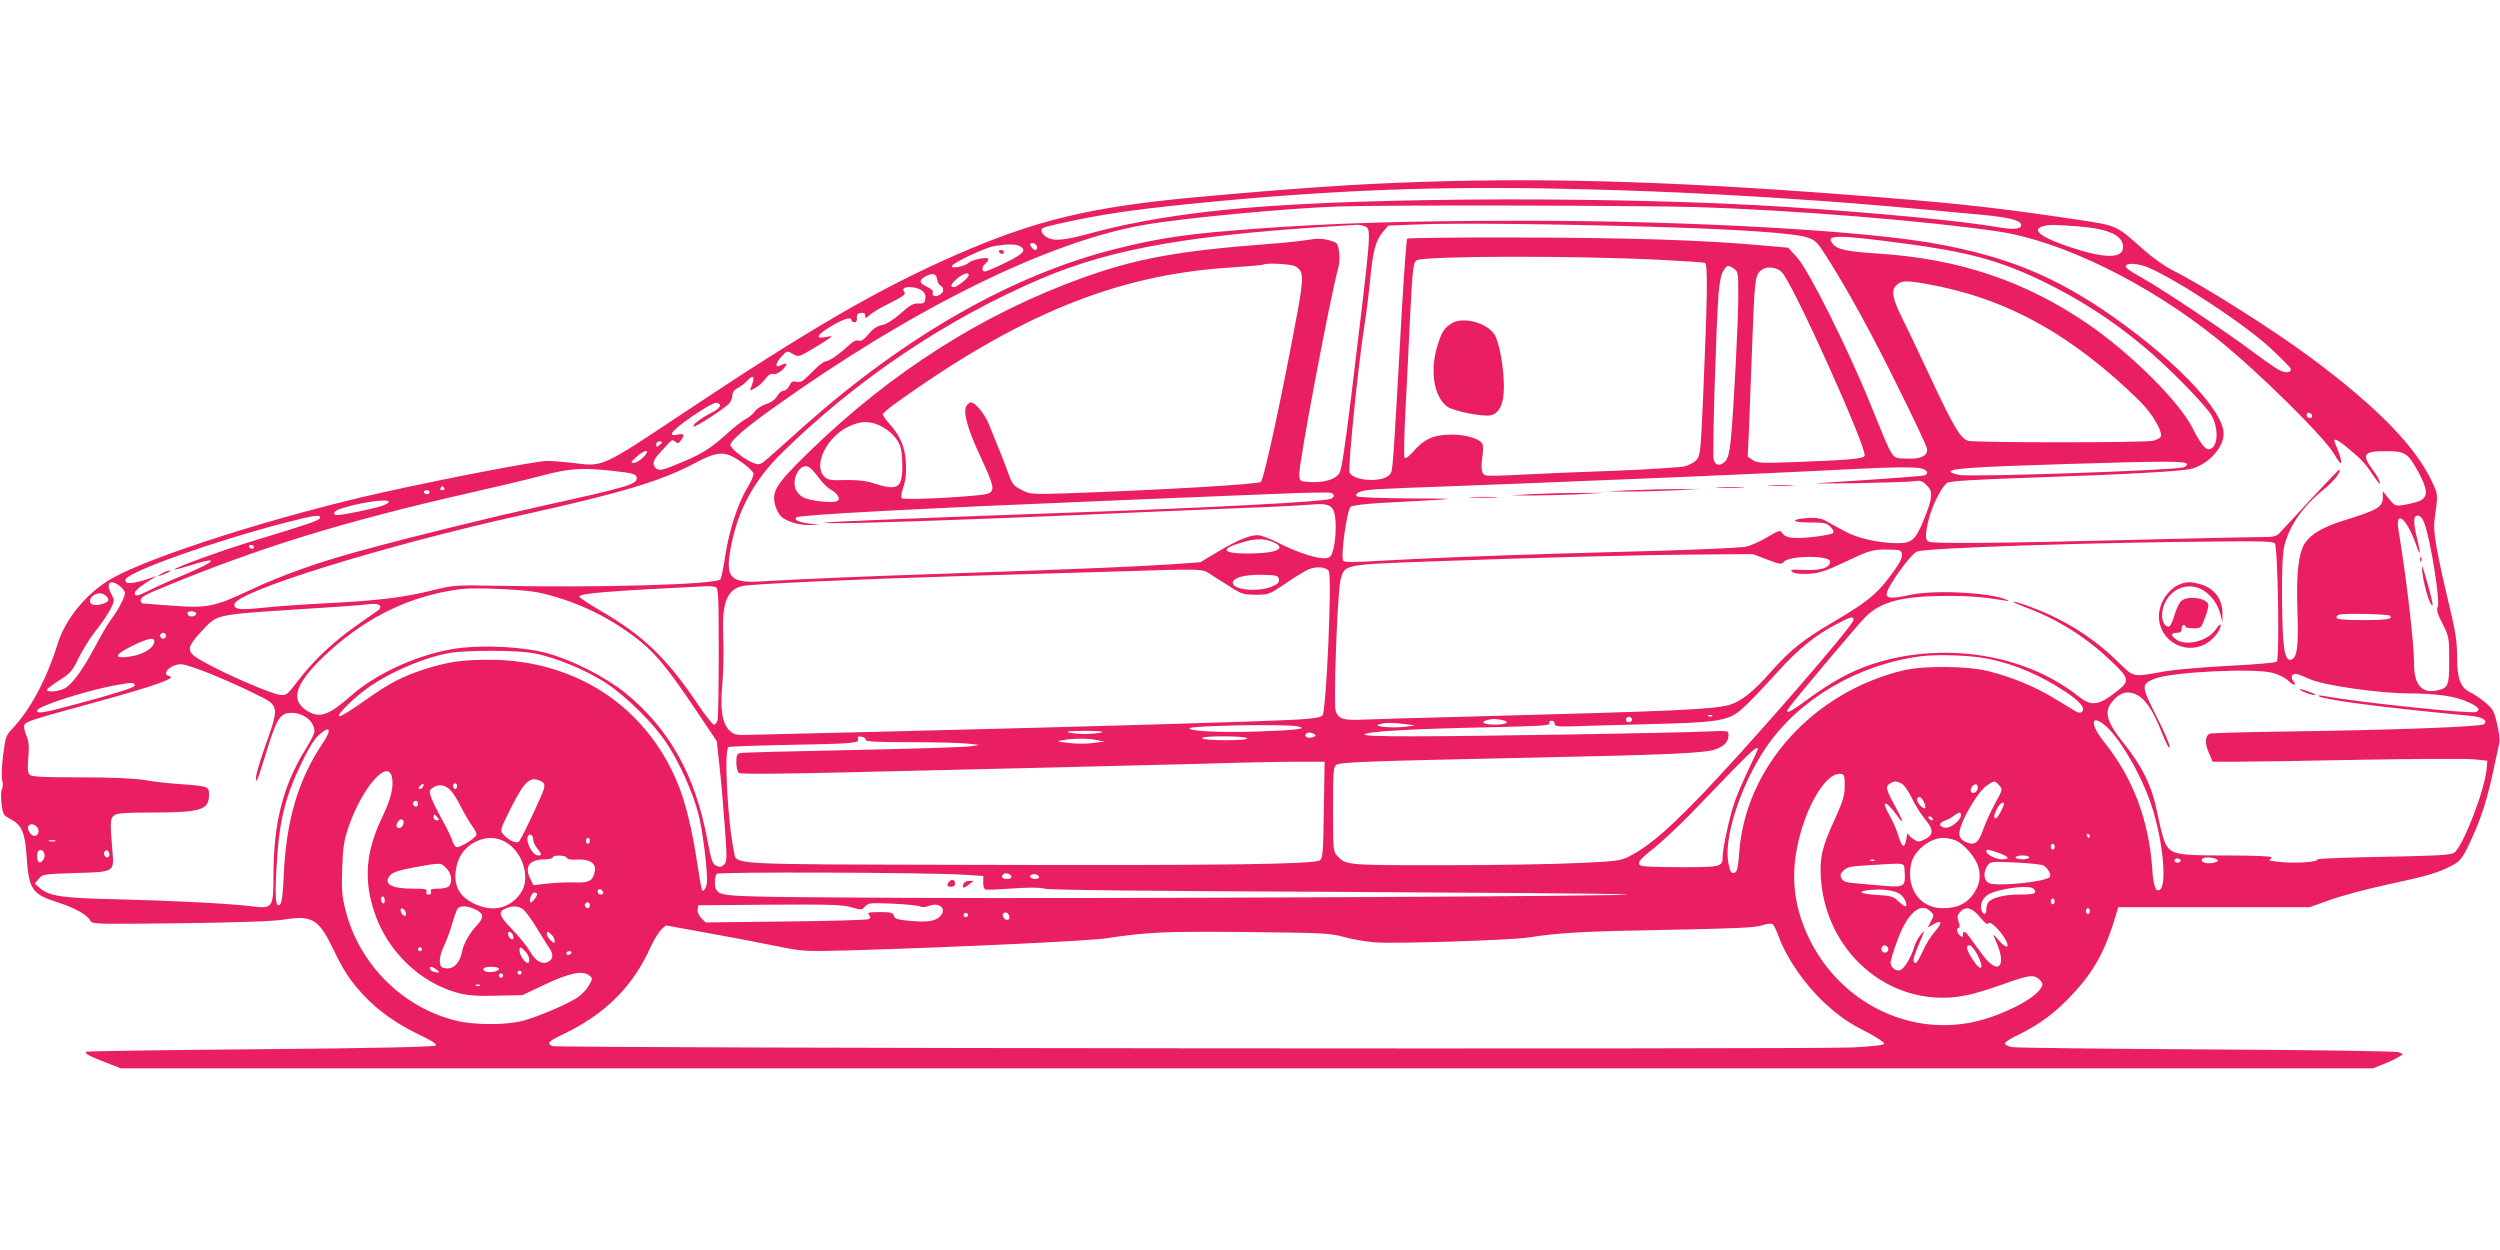 <?xml version="1.0" standalone="no"?>
<!DOCTYPE svg PUBLIC "-//W3C//DTD SVG 20010904//EN"
 "http://www.w3.org/TR/2001/REC-SVG-20010904/DTD/svg10.dtd">
<svg version="1.0" xmlns="http://www.w3.org/2000/svg"
 width="1280pt" height="640pt" viewBox="0 0 1280 640"
 preserveAspectRatio="xMidYMid meet">
<g transform="translate(0,640) scale(0.1,-0.1)"
fill="#e91e63" stroke="none">
<path d="M7285 5469 c-343 -11 -647 -32 -1165 -79 -539 -50 -817 -117 -1223
-294 -393 -172 -744 -375 -1394 -808 -422 -281 -415 -278 -563 -259 -47 6
-111 11 -141 11 -51 0 -516 -89 -834 -160 -537 -119 -1191 -327 -1393 -442
-127 -73 -237 -205 -277 -335 -56 -180 -140 -337 -232 -434 -32 -33 -35 -44
-47 -135 -7 -57 -9 -111 -5 -128 5 -16 4 -36 -1 -46 -5 -10 -6 -43 -2 -76 7
-55 9 -59 47 -78 55 -29 74 -71 81 -187 11 -173 27 -197 159 -239 85 -27 151
-63 166 -92 11 -20 12 -20 463 -15 301 4 478 10 532 19 141 23 176 2 249 -149
53 -112 91 -169 159 -241 71 -76 167 -144 279 -198 68 -32 95 -50 88 -57 -7
-7 -310 -14 -897 -19 -488 -4 -890 -10 -893 -13 -8 -9 15 -22 101 -55 l77 -30
5765 0 5765 0 53 21 c29 11 64 28 77 36 l25 16 -25 10 c-14 5 -421 11 -984 14
-528 3 -976 8 -995 12 -19 4 -35 12 -35 19 0 6 34 28 75 47 104 51 186 112
271 204 114 122 169 224 227 421 l7 25 490 0 490 0 104 37 c57 21 188 56 290
78 213 46 267 62 334 98 44 24 53 34 92 116 55 116 89 220 121 371 14 66 28
130 31 143 3 13 -2 56 -12 96 -15 65 -22 77 -60 109 -24 20 -59 44 -79 53 -49
24 -66 71 -66 187 0 71 -8 125 -35 237 -68 283 -88 397 -81 453 19 137 19 134
-8 192 -84 185 -280 387 -621 641 -196 146 -559 375 -715 452 -36 18 -102 65
-150 108 -134 120 -132 119 -325 148 -401 60 -594 82 -1020 116 -987 79 -1648
101 -2340 79z m870 -39 c403 -11 770 -30 1190 -60 240 -18 367 -29 815 -71
121 -12 181 -26 187 -46 9 -25 -31 -31 -112 -17 -181 32 -611 73 -1080 104
-830 54 -2136 52 -2795 -6 -290 -25 -559 -69 -760 -124 -134 -37 -194 -45
-228 -31 -31 13 -49 39 -35 52 9 8 118 33 263 60 156 29 372 55 680 83 650 59
1178 75 1875 56z m520 -90 c502 -15 1191 -71 1555 -125 328 -49 770 -266 1125
-552 210 -169 548 -503 598 -591 44 -79 46 -42 2 61 -12 29 11 19 72 -32 69
-58 80 -70 128 -141 22 -32 34 -45 30 -30 -4 14 -17 39 -30 55 -66 89 -57 105
59 105 100 0 113 -8 166 -103 51 -93 53 -133 8 -152 -18 -7 -54 -16 -79 -20
-44 -7 -47 -6 -78 31 l-31 39 0 -31 c0 -50 -25 -65 -200 -119 -101 -31 -167
-69 -197 -113 -35 -52 -47 -156 -40 -352 6 -185 -2 -242 -35 -248 -32 -6 -42
67 -44 308 -1 165 3 240 13 280 26 100 95 199 198 282 53 42 93 93 83 104 -2
1 -64 -63 -138 -143 -74 -81 -147 -159 -162 -175 -25 -27 -30 -28 -120 -28
-51 0 -354 -7 -673 -15 -620 -16 -984 -19 -1009 -9 -20 8 -20 40 0 118 19 73
67 167 94 184 15 9 143 17 443 27 494 17 758 32 808 45 87 24 164 108 164 180
0 124 -278 407 -630 642 -260 172 -487 263 -825 327 -369 70 -1275 121 -2140
121 -577 -1 -965 -12 -1345 -40 -361 -26 -505 -47 -739 -106 -522 -132 -1065
-441 -1584 -901 -79 -71 -163 -145 -187 -167 -40 -35 -46 -37 -74 -28 -44 16
-120 74 -121 94 0 21 77 88 216 187 714 511 1411 855 1904 940 200 35 733 85
995 94 232 8 1544 5 1820 -3z m-220 -101 c430 -12 723 -32 792 -53 48 -15 55
-22 103 -97 105 -164 236 -402 370 -675 77 -155 142 -293 145 -307 10 -39 -27
-59 -107 -55 -75 4 -60 -20 -179 273 -116 287 -319 693 -378 757 l-46 50 -150
13 c-289 26 -675 38 -1232 39 -309 1 -564 -2 -568 -6 -4 -4 -15 -157 -26 -340
-50 -888 -47 -849 -65 -869 -36 -40 -181 -33 -204 11 -10 19 42 536 76 755 9
55 22 159 29 230 14 151 28 202 65 247 l28 33 153 6 c186 8 718 2 1194 -12z
m-1464 1 c31 -17 30 -19 -70 -847 -35 -286 -52 -398 -64 -417 -21 -31 -79 -48
-150 -44 -51 3 -52 4 -55 36 -5 46 161 923 199 1057 7 24 9 60 5 87 -7 44 -9
46 -51 58 -33 9 -60 10 -107 2 -35 -6 -130 -16 -213 -22 -447 -34 -664 -73
-932 -169 -516 -184 -987 -483 -1409 -893 -172 -168 -194 -203 -175 -275 6
-22 20 -48 30 -57 30 -27 90 -45 146 -44 l50 1 -50 6 c-56 7 -81 19 -68 32 13
13 611 45 1683 89 267 11 610 25 762 31 152 7 284 9 292 6 21 -8 20 -23 -1
-31 -39 -15 -600 -45 -1343 -71 -710 -25 -1245 -47 -1249 -51 -12 -11 650 10
1684 56 121 5 337 14 480 20 143 5 288 13 322 16 79 8 107 1 121 -31 15 -32
14 -136 -1 -195 -10 -39 -16 -45 -40 -48 -40 -5 -147 30 -241 78 -43 22 -91
40 -106 40 -43 0 -103 -25 -203 -84 l-92 -55 -145 -10 c-160 -11 -456 -24
-1130 -47 -454 -15 -793 -30 -957 -40 -180 -12 -204 15 -167 194 36 178 120
329 258 464 383 376 841 684 1326 891 371 158 780 228 1618 276 13 0 32 -4 43
-9z m3650 1 c157 -13 229 -46 229 -106 0 -59 -89 -60 -263 -3 -159 52 -213 94
-142 111 31 7 52 7 176 -2z m-896 -87 c321 -42 486 -86 695 -185 195 -93 368
-203 533 -341 128 -106 328 -310 353 -360 38 -75 27 -168 -19 -168 -18 0 -44
34 -82 110 -69 136 -319 384 -539 534 -320 218 -656 330 -1061 357 -167 11
-214 20 -239 48 -45 50 13 51 359 5z m-4435 -20 c0 -8 -4 -14 -9 -14 -12 0
-32 26 -25 33 10 9 34 -4 34 -19z m-89 6 c37 -20 20 -40 -73 -85 -50 -25 -98
-45 -105 -45 -18 0 -17 25 2 40 8 7 15 17 15 23 0 14 -81 -1 -101 -19 -21 -19
-95 -32 -85 -15 12 19 168 92 216 101 66 11 109 11 131 0z m3274 -70 c121 -6
226 -13 234 -16 16 -5 13 -178 -10 -709 -12 -266 -14 -281 -35 -302 -12 -12
-39 -26 -60 -31 -22 -5 -178 -15 -349 -22 -170 -6 -387 -15 -482 -20 -95 -6
-179 -7 -187 -4 -20 7 -24 31 -17 89 4 28 5 57 3 66 -6 30 -80 54 -162 54 -90
-1 -139 -23 -194 -87 -21 -24 -40 -38 -44 -32 -5 5 -3 115 4 244 7 129 17 339
23 465 13 257 16 291 34 302 37 23 796 25 1242 3z m-1865 -33 c44 -22 46 -52
16 -219 -75 -409 -173 -869 -190 -885 -13 -13 -515 -42 -1001 -59 -175 -5
-181 -5 -225 18 -40 20 -48 30 -67 83 -20 57 -39 104 -100 253 -22 55 -70 112
-93 112 -4 0 -13 -7 -20 -16 -22 -26 2 -118 69 -260 71 -153 76 -173 41 -191
-30 -14 -430 -36 -443 -24 -5 5 -1 32 9 60 12 37 15 72 12 124 -5 81 -29 135
-83 196 -19 21 -35 43 -35 49 0 5 24 27 53 48 640 462 1145 668 1725 704 91 6
168 13 171 15 10 10 138 4 161 -8z m4365 -5 c148 -62 492 -288 627 -412 56
-52 104 -100 106 -107 6 -22 -26 -26 -61 -6 -19 10 -81 53 -138 96 -118 89
-436 302 -549 367 -91 52 -101 60 -94 71 8 14 65 9 109 -9z m-2117 -8 c21 -14
22 -22 22 -142 0 -136 -25 -603 -39 -740 -6 -56 -14 -89 -26 -102 -26 -29 -53
-25 -61 7 -8 29 13 693 25 850 5 58 14 101 25 117 19 30 24 31 54 10z m247
-20 c59 -64 436 -902 422 -938 -6 -15 -88 -22 -364 -32 -163 -6 -185 -5 -208
10 l-27 18 6 121 c3 67 10 257 16 422 13 356 16 381 41 406 29 29 84 25 114
-7z m-4327 -34 c2 -14 10 -29 18 -33 20 -12 17 -35 -6 -47 -23 -13 -41 -5 -34
13 3 8 -9 19 -28 28 -42 19 -45 34 -11 53 37 21 57 16 61 -14z m162 21 c0 -13
-59 -61 -76 -61 -22 0 -16 16 17 44 31 26 59 34 59 17z m4905 -45 c403 -71
740 -256 1091 -600 63 -63 118 -155 107 -182 -3 -7 -21 -17 -41 -21 -49 -10
-909 -10 -945 0 -39 11 -76 74 -192 322 -54 116 -117 249 -141 296 -55 111
-63 150 -35 178 25 25 49 26 156 7z m-5147 -32 c16 -11 22 -24 20 -42 -3 -23
-7 -27 -35 -26 -26 2 -44 -8 -92 -51 -38 -33 -72 -55 -94 -59 -25 -5 -47 -19
-70 -47 -24 -28 -39 -38 -51 -33 -12 4 -28 -3 -49 -23 -50 -47 -102 -83 -120
-83 -9 0 -41 -25 -70 -56 -45 -46 -58 -54 -79 -49 -19 5 -27 1 -36 -19 -6 -14
-20 -26 -29 -26 -10 0 -25 -13 -34 -28 -10 -17 -31 -33 -57 -41 -23 -8 -49
-25 -57 -37 -8 -13 -30 -31 -48 -40 -17 -9 -59 -42 -92 -72 -84 -76 -128 -104
-225 -145 -115 -48 -125 -50 -144 -32 -18 19 -12 41 23 77 14 15 34 37 44 48
15 18 21 19 34 9 13 -11 18 -10 29 6 21 29 17 37 -16 30 -58 -13 -31 21 75 94
58 40 113 71 122 69 33 -6 23 -28 -24 -51 -56 -29 -100 -63 -92 -71 7 -7 167
98 185 121 7 10 14 28 14 40 0 14 10 28 28 37 15 8 36 23 46 35 35 38 44 24
21 -33 -7 -17 -6 -17 21 -3 16 8 39 29 52 46 16 22 29 30 41 26 11 -3 28 4 45
20 31 29 29 43 -3 26 -33 -18 -34 5 -2 41 30 33 30 33 60 16 29 -16 31 -16 95
22 35 21 75 45 88 55 23 16 22 16 -16 9 -57 -10 -43 13 35 59 63 37 99 46 99
27 0 -5 7 -10 15 -10 9 0 14 8 12 22 -1 17 4 24 21 26 15 2 22 -2 22 -14 0
-16 2 -15 23 3 12 12 59 40 105 62 65 33 81 45 73 55 -6 7 -8 16 -4 19 12 13
69 7 91 -9z m7120 -642 c2 -7 -3 -12 -12 -12 -9 0 -16 7 -16 16 0 17 22 14 28
-4z m-7333 -51 c47 -22 89 -64 104 -104 6 -16 11 -62 11 -103 0 -116 -23 -129
-155 -86 -34 11 -79 15 -137 14 -76 -2 -90 0 -108 18 -58 58 13 204 125 256
60 29 106 30 160 5z m-1115 -85 c0 -2 -7 -9 -15 -16 -12 -10 -15 -10 -15 4 0
9 7 16 15 16 8 0 15 -2 15 -4z m-95 -76 c-16 -16 -38 -30 -49 -30 -19 1 -17 4
12 30 45 41 76 41 37 0z m504 -28 c31 -21 57 -47 59 -56 2 -9 -12 -42 -32 -74
-48 -79 -93 -218 -113 -349 -9 -59 -20 -113 -24 -119 -21 -27 -622 -44 -1154
-33 -204 4 -213 3 -323 -24 -143 -36 -283 -53 -547 -66 -115 -6 -260 -16 -321
-23 -118 -12 -144 -9 -144 17 0 64 766 302 1485 461 492 109 700 171 869 261
125 66 159 66 245 5z m7398 -8 c2 -7 -7 -14 -19 -17 -60 -16 -1077 -50 -1146
-39 -23 4 -44 12 -45 17 -3 16 124 25 588 39 512 16 617 16 622 0z m-7005 -70
c18 -25 45 -52 60 -60 37 -19 55 -52 33 -60 -27 -11 -139 2 -172 19 -17 9 -35
29 -40 44 -20 58 26 135 68 112 10 -5 33 -30 51 -55z m5647 47 c30 -8 38 -27
14 -35 -15 -4 -145 -14 -548 -40 -33 -2 57 -2 199 0 143 3 277 7 297 10 32 5
42 2 64 -21 33 -32 31 -62 -15 -176 -44 -107 -62 -122 -146 -120 -97 3 -200
27 -263 63 -31 17 -72 39 -91 50 -26 15 -49 18 -93 16 -93 -7 -87 -23 8 -23
74 0 87 -3 107 -22 15 -15 19 -26 12 -33 -5 -5 -53 -14 -106 -20 -101 -10
-139 -4 -155 24 -7 13 -19 9 -74 -24 -36 -22 -86 -44 -110 -49 -24 -5 -210
-14 -414 -20 -203 -6 -455 -13 -560 -16 -341 -10 -706 -25 -893 -36 -130 -8
-187 -8 -194 -1 -16 16 18 263 38 278 8 6 78 15 157 19 426 23 420 22 140 23
-144 1 -264 6 -267 11 -12 19 26 32 106 36 45 3 209 10 363 15 264 10 376 14
1005 40 302 12 875 38 1080 49 186 10 309 11 339 2z m-6709 -11 c116 -13 130
-17 130 -39 0 -31 -51 -46 -500 -145 -218 -48 -636 -150 -885 -218 -234 -62
-434 -133 -594 -209 -183 -86 -222 -94 -400 -80 -76 6 -143 11 -149 11 -7 0
-12 8 -12 18 0 14 29 30 118 66 500 206 918 335 1582 486 124 28 284 66 355
85 141 37 199 41 355 25z m-855 -90 c3 -5 -1 -10 -10 -10 -9 0 -13 5 -10 10 3
6 8 10 10 10 2 0 7 -4 10 -10z m-75 -20 c0 -5 -7 -10 -15 -10 -8 0 -15 5 -15
10 0 6 7 10 15 10 8 0 15 -4 15 -10z m-210 -49 c0 -13 -45 -28 -163 -52 -105
-21 -126 -21 -113 0 17 27 276 76 276 52z m-352 -83 c-4 -13 -48 -28 -343
-118 -159 -48 -409 -139 -402 -146 1 -2 38 8 80 21 158 50 137 22 -37 -51 -61
-25 -137 -59 -168 -75 -64 -32 -78 -35 -78 -15 0 12 35 40 95 76 l20 12 -20
-7 c-102 -36 -151 -40 -142 -12 13 40 451 196 822 292 142 37 179 42 173 23z
m10776 -30 c32 -90 81 -400 67 -427 -7 -12 -1 -35 25 -85 33 -66 34 -72 34
-186 0 -133 -5 -144 -67 -156 -75 -14 -113 32 -113 137 0 106 -39 440 -78 674
-10 59 -6 76 13 69 19 -8 52 -65 75 -132 23 -67 26 -51 5 33 -20 86 -19 115 4
115 14 0 24 -13 35 -42z m-5899 -92 c78 -33 25 -59 -119 -60 -144 -1 -155 24
-26 60 61 17 104 17 145 0z m5132 -8 c16 -20 25 -594 10 -606 -7 -5 -117 -15
-245 -21 -128 -7 -272 -19 -320 -27 -185 -32 -159 -38 -260 59 -127 122 -285
218 -459 278 -90 31 -86 21 7 -14 158 -60 298 -148 422 -265 108 -102 108
-108 16 -177 -78 -58 -114 -60 -178 -9 -273 217 -695 282 -1056 163 -111 -37
-210 -92 -335 -184 -86 -64 -118 -78 -88 -37 41 56 351 424 390 463 80 80 192
108 424 108 108 0 183 -6 285 -23 26 -5 30 -4 15 3 -84 37 -366 52 -490 26
-97 -21 -125 -20 -125 4 0 34 121 202 155 217 47 19 888 47 1591 52 175 2 234
-1 241 -10z m-10347 -18 c0 -5 -4 -10 -9 -10 -6 0 -13 5 -16 10 -3 6 1 10 9
10 9 0 16 -4 16 -10z m8438 -40 c2 -19 -15 -49 -62 -112 -71 -94 -119 -132
-297 -237 -150 -88 -217 -143 -314 -253 -89 -101 -154 -152 -214 -168 -91 -23
-273 -31 -1366 -60 -214 -5 -437 -12 -494 -14 -114 -5 -136 1 -152 42 -13 34
9 618 25 676 22 76 14 75 451 91 536 20 1079 34 1395 36 l265 2 73 -28 c66
-25 74 -26 85 -12 25 33 237 35 237 2 0 -32 -46 -47 -130 -43 -69 3 -78 1 -63
-10 12 -9 40 -12 83 -10 54 3 85 13 185 60 133 63 145 66 230 64 56 -1 60 -3
63 -26z m-2935 -83 c18 -25 -12 -716 -32 -740 -8 -10 -45 -16 -124 -21 -206
-11 -986 -34 -2087 -61 -338 -8 -656 -16 -707 -17 -84 -3 -93 -1 -117 21 -39
36 -50 109 -37 246 5 62 7 167 4 232 -8 172 17 242 95 262 41 11 578 35 1107
51 193 6 528 16 745 22 552 17 498 19 561 -21 30 -19 76 -48 103 -65 42 -27
59 -31 117 -31 65 0 69 2 150 57 46 32 100 64 119 73 38 16 89 13 103 -8z
m-255 -43 c2 -17 -6 -25 -38 -38 -75 -30 -205 -15 -198 23 5 25 66 40 153 38
73 -2 80 -4 83 -23z m-5934 -35 c14 -11 26 -27 26 -35 0 -21 -38 -93 -70 -134
-15 -19 -51 -80 -80 -135 -65 -123 -121 -200 -160 -220 -31 -16 -90 -21 -90
-7 0 5 29 27 64 49 57 36 67 48 99 115 20 41 59 103 87 138 29 36 62 85 75
110 22 44 22 46 5 79 -31 56 -6 79 44 40z m3050 -5 c14 -5 16 -44 16 -333 0
-179 -3 -336 -6 -348 -4 -13 -12 -23 -19 -23 -7 0 -47 51 -88 113 -152 225
-274 343 -487 467 -62 36 -113 70 -114 75 -2 17 149 29 656 54 14 0 33 -2 42
-5z m-905 -28 c176 -39 340 -114 485 -223 105 -78 165 -150 312 -368 l114
-170 14 -130 c8 -71 20 -210 27 -308 12 -162 11 -179 -4 -194 -13 -13 -21 -14
-39 -6 -20 9 -26 26 -46 131 -61 332 -196 573 -424 757 -102 81 -269 166 -398
201 -117 32 -319 43 -455 25 -189 -25 -412 -124 -545 -241 -117 -103 -163
-119 -227 -80 -94 57 -60 148 115 307 199 180 421 285 672 317 73 9 327 -2
399 -18z m-2204 -37 c0 -19 -72 -36 -87 -21 -28 28 31 71 67 47 11 -7 20 -19
20 -26z m1391 -31 c4 -6 0 -16 -9 -22 -8 -6 -57 -40 -108 -76 -118 -82 -225
-182 -302 -284 -58 -76 -61 -78 -96 -73 -45 6 -260 98 -375 161 -110 60 -111
71 -10 179 66 70 68 71 479 97 176 11 329 22 340 24 45 7 74 5 81 -6z m-942
-37 c7 -11 -22 -23 -35 -15 -5 3 -9 9 -9 15 0 12 37 12 44 0z m11232 -13 c17
-18 -15 -23 -138 -23 -91 0 -132 4 -135 12 -2 6 4 14 14 16 27 8 250 3 259 -5z
m-2746 -22 c0 -29 -580 -695 -810 -929 -149 -153 -247 -235 -335 -280 -47 -24
-64 -27 -272 -36 -122 -6 -431 -11 -688 -11 -498 0 -494 0 -540 50 -19 21 -20
36 -20 237 0 192 2 216 17 227 19 14 156 19 963 36 764 16 932 24 983 45 44
18 62 39 62 74 0 20 -4 20 -107 16 -160 -8 -1210 -25 -1508 -25 -179 0 -256 3
-249 10 15 15 235 28 621 36 273 6 330 9 326 20 -3 8 1 14 11 14 9 0 16 -7 16
-16 0 -15 18 -16 178 -10 97 3 276 8 397 11 156 4 239 11 285 23 72 18 92 35
288 249 102 113 192 184 296 238 75 39 86 41 86 21z m-8640 -81 c0 -8 -7 -15
-15 -15 -8 0 -15 7 -15 15 0 8 7 15 15 15 8 0 15 -7 15 -15z m-60 -29 c0 -32
-54 -66 -120 -77 -93 -14 -88 8 13 57 77 37 107 42 107 20z m1940 -60 c111
-20 274 -87 377 -156 101 -67 235 -200 302 -299 65 -95 137 -254 166 -365 22
-85 45 -264 45 -346 0 -27 -16 -58 -25 -49 -3 4 -14 65 -25 138 -26 175 -61
318 -104 419 -163 388 -522 622 -956 624 -138 1 -215 -10 -335 -48 -118 -38
-187 -75 -313 -165 -62 -44 -118 -79 -125 -76 -16 6 83 103 159 154 125 85
310 159 429 173 114 12 325 10 405 -4z m7455 -30 c137 -29 266 -85 395 -171
72 -49 98 -81 80 -99 -8 -8 -18 -7 -38 5 -15 9 -63 39 -107 65 -93 57 -211
106 -328 136 -110 29 -337 31 -445 5 -460 -112 -805 -495 -837 -930 -5 -72
-11 -100 -21 -104 -20 -8 -25 0 -35 49 -24 131 64 400 193 591 168 247 470
425 793 467 91 11 262 5 350 -14z m-9098 -80 c71 -29 169 -73 218 -98 129 -63
128 -57 46 -288 -22 -63 -40 -126 -40 -140 0 -23 1 -23 9 -5 5 11 27 79 49
151 49 158 67 184 123 184 65 0 118 -44 118 -97 0 -8 -20 -47 -44 -87 -117
-186 -166 -381 -166 -652 0 -163 -4 -168 -115 -154 -111 14 -404 29 -700 36
-267 6 -333 16 -381 57 l-26 23 20 24 c20 24 25 25 185 30 207 6 202 3 192
120 -12 140 -11 161 10 176 14 11 62 14 199 14 244 0 286 13 286 90 0 44 -2
45 -155 56 -49 3 -128 12 -174 20 -56 9 -165 14 -331 14 -205 0 -250 3 -260
15 -8 10 -10 36 -5 87 5 57 3 82 -10 112 -9 21 -14 45 -11 52 8 20 25 26 370
120 294 81 414 123 374 132 -45 9 4 61 58 61 17 1 90 -23 161 -53z m10552 8
c30 -8 65 -27 78 -40 26 -26 45 -26 24 0 -14 17 -7 36 13 36 8 0 39 -12 69
-26 74 -33 348 -73 507 -74 146 -1 241 -14 307 -45 52 -23 64 -37 43 -50 -20
-12 -589 47 -780 81 -19 4 -33 4 -30 1 16 -17 265 -51 625 -87 61 -6 133 -13
162 -16 56 -6 82 -24 61 -42 -16 -13 -466 -30 -995 -37 -216 -3 -399 -8 -408
-11 -25 -10 -28 -49 -6 -98 l20 -46 118 0 c65 0 352 4 638 10 286 5 549 6 585
2 l65 -7 -3 -39 c-9 -110 -122 -402 -167 -432 -18 -12 -92 -16 -363 -21 -188
-3 -339 -9 -337 -13 8 -13 -105 -21 -184 -14 -42 4 -70 9 -63 11 6 3 12 9 12
14 0 5 -98 9 -231 9 -257 0 -283 5 -313 63 -9 18 -27 86 -40 152 -27 138 -76
239 -173 360 -88 110 -102 161 -58 213 37 45 74 57 118 38 48 -20 88 -77 134
-193 22 -57 39 -89 42 -78 2 10 -29 81 -68 158 -79 156 -79 163 -9 192 85 35
518 56 607 29z m-10949 -64 c0 -10 -91 -39 -295 -94 -175 -47 -205 -52 -205
-34 0 22 262 106 415 132 71 13 85 12 85 -4z m8077 -156 c-3 -3 -12 -4 -19 -1
-8 3 -5 6 6 6 11 1 17 -2 13 -5z m-412 -13 c7 -12 -12 -24 -25 -16 -11 7 -4
25 10 25 5 0 11 -4 15 -9z m-666 -7 c47 -10 27 -24 -34 -24 -76 0 -82 20 -9
29 6 0 25 -2 43 -5z m3084 -24 c75 -59 188 -251 242 -412 58 -174 82 -410 43
-434 -21 -13 -33 20 -39 114 -18 246 -100 462 -246 643 -70 87 -70 144 0 89z
m-3583 3 l55 -7 -50 -7 c-64 -8 -172 1 -135 12 34 10 65 10 130 2z m-545 -12
c53 -12 2 -19 -197 -26 -191 -7 -358 1 -358 16 0 14 497 23 555 10z m-4993
-87 c-125 -185 -187 -396 -199 -672 -4 -96 -10 -146 -19 -153 -22 -18 -27 27
-19 175 12 244 41 367 130 552 36 75 65 121 90 143 56 49 65 26 17 -45z m3988
56 c-14 -4 -52 -8 -85 -8 -33 0 -71 4 -85 8 -16 5 16 8 85 8 69 0 101 -3 85
-8z m1089 -9 c11 -7 9 -10 -8 -16 -24 -7 -44 2 -36 16 8 11 26 11 44 0z
m-2296 -29 c-2 -9 50 -12 226 -12 125 0 257 -3 292 -7 l64 -7 -45 -7 c-25 -4
-295 -13 -600 -19 -305 -6 -565 -13 -577 -15 -20 -5 -23 -12 -23 -49 0 -24 6
-48 13 -53 8 -7 197 -6 562 3 303 7 762 18 1020 24 259 6 621 15 805 20 184 6
397 10 473 10 l139 0 -4 -246 c-3 -222 -5 -247 -21 -259 -28 -20 -512 -27
-1787 -23 -1271 3 -1197 -1 -1212 68 -33 156 -52 520 -28 535 5 3 139 8 297
11 338 6 374 9 366 30 -4 12 0 15 18 12 13 -2 23 -9 22 -16z m1952 8 c4 -6
-35 -10 -109 -10 -66 0 -117 4 -121 10 -4 6 35 10 109 10 66 0 117 -4 121 -10z
m-770 -9 l40 -8 -58 -7 c-31 -5 -87 -5 -125 0 -65 8 -66 8 -27 15 57 9 123 9
170 0z m3385 -46 c0 -3 -22 -52 -49 -108 -27 -56 -59 -131 -71 -167 -26 -77
-60 -233 -60 -276 0 -52 -8 -54 -211 -54 -103 0 -194 3 -203 6 -29 11 -17 30
62 91 42 34 126 113 187 175 60 62 158 164 218 226 98 100 127 125 127 107z
m-6994 -141 c12 -48 -4 -115 -50 -210 -83 -173 -95 -317 -39 -485 66 -200 236
-363 432 -414 48 -12 97 -16 195 -13 l131 3 114 54 c125 59 192 73 226 48 20
-15 20 -16 1 -51 -10 -19 -36 -47 -56 -61 -50 -34 -200 -99 -281 -121 -84 -23
-250 -23 -343 0 -274 66 -498 290 -567 566 -18 71 -21 104 -17 215 4 112 9
142 35 218 68 193 196 342 219 251z m7439 -49 c-1 -51 -9 -77 -51 -170 -66
-143 -78 -196 -71 -304 29 -397 378 -675 749 -596 38 7 124 34 193 59 131 47
154 49 185 12 11 -15 10 -21 -7 -44 -43 -57 -212 -139 -345 -166 -332 -68
-672 103 -831 420 -95 190 -106 376 -35 592 52 157 134 268 193 260 18 -3 20
-10 20 -63z m-6673 24 c15 -8 18 -17 13 -37 -7 -30 -111 -250 -127 -269 -12
-15 -52 2 -81 35 -18 19 -17 23 38 133 71 142 100 168 157 138z m6966 -12 c12
-7 36 -41 52 -76 17 -35 46 -81 65 -104 46 -53 46 -82 1 -104 -32 -15 -37 -15
-60 1 -14 9 -27 22 -27 29 -1 6 -5 -5 -8 -26 -9 -54 -22 -50 -41 13 -9 31 -29
76 -43 101 -50 84 -25 87 35 5 39 -55 35 -34 -12 52 -45 82 -48 97 -22 111 22
13 32 13 60 -2z m498 -8 c18 -20 18 -22 -21 -92 -22 -40 -48 -99 -60 -131 -23
-68 -42 -85 -81 -71 -41 15 -51 37 -35 82 25 73 95 185 131 209 42 29 42 29
66 3z m-8071 -8 c-3 -6 -11 -11 -17 -11 -6 0 -6 6 2 15 14 17 26 13 15 -4z
m175 4 c0 -8 -4 -15 -10 -15 -5 0 -10 7 -10 15 0 8 5 15 10 15 6 0 10 -7 10
-15z m7784 -18 c-7 -20 -34 -23 -34 -4 0 19 22 39 32 29 5 -5 6 -16 2 -25z
m-7819 -1 c13 -13 38 -52 55 -87 18 -35 43 -78 56 -96 13 -17 24 -38 24 -45 0
-17 -87 -71 -104 -65 -7 3 -16 17 -20 32 -4 14 -26 62 -51 106 -24 43 -50 95
-57 115 -11 32 -11 37 7 50 28 21 63 17 90 -10z m7545 -61 c7 -14 10 -28 6
-32 -10 -10 -48 36 -40 48 9 15 20 10 34 -16z m-7710 -10 c0 -8 -4 -15 -9 -15
-13 0 -22 16 -14 24 11 11 23 6 23 -9z m8120 -1 c0 -14 -33 -74 -41 -74 -13 0
-11 17 6 50 14 26 35 41 35 24z m-220 -58 c0 -25 -52 -67 -79 -64 -35 4 -37
24 -4 36 15 5 37 17 48 26 25 19 35 20 35 2z m-7800 -11 c10 -12 10 -15 -4
-15 -9 0 -16 7 -16 15 0 8 2 15 4 15 2 0 9 -7 16 -15z m7655 -5 c3 -5 2 -10
-4 -10 -5 0 -13 5 -16 10 -3 6 -2 10 4 10 5 0 13 -4 16 -10z m-7831 -33 c-7
-20 -34 -23 -34 -4 0 19 22 39 32 29 5 -5 6 -16 2 -25z m-1874 -12 c15 -18 6
-45 -14 -45 -18 0 -40 36 -31 50 9 15 31 12 45 -5z m2540 -64 c0 -10 9 -30 20
-44 24 -30 25 -37 6 -37 -32 0 -71 81 -50 103 11 10 24 -2 24 -22z m7970 19
c0 -5 -2 -10 -4 -10 -3 0 -8 5 -11 10 -3 6 -1 10 4 10 6 0 11 -4 11 -10z
m-8133 -21 c101 -38 156 -187 100 -270 -55 -82 -147 -102 -243 -54 -70 35 -99
86 -91 162 7 70 42 123 99 152 47 23 92 27 135 10z m453 -4 c0 -8 -4 -15 -10
-15 -5 0 -10 7 -10 15 0 8 5 15 10 15 6 0 10 -7 10 -15z m6993 2 c45 -20 104
-88 117 -139 15 -52 2 -102 -37 -149 -35 -41 -79 -59 -146 -59 -115 0 -187 98
-163 224 13 67 94 135 164 136 18 0 47 -6 65 -13z m-9730 -4 c-7 -2 -21 -2
-30 0 -10 3 -4 5 12 5 17 0 24 -2 18 -5z m10237 -28 c0 -8 -4 -15 -10 -15 -5
0 -10 7 -10 15 0 8 5 15 10 15 6 0 10 -7 10 -15z m-10292 -39 c4 -20 -16 -48
-29 -40 -11 6 -12 48 -2 58 11 10 28 1 31 -18z m332 -2 c0 -16 -16 -19 -25 -4
-8 13 4 32 16 25 5 -4 9 -13 9 -21z m9673 9 c54 -19 61 -33 17 -33 -31 0 -80
25 -80 41 0 13 8 11 63 -8z m-7331 -25 c3 -8 22 -11 52 -9 67 3 100 -19 91
-62 -10 -48 -30 -58 -105 -55 -36 1 -97 -1 -137 -6 l-72 -8 -15 31 c-33 63 -6
101 71 101 24 0 43 5 43 10 0 14 68 12 72 -2z m7488 2 c0 -5 -16 -10 -35 -10
-19 0 -35 5 -35 10 0 6 16 10 35 10 19 0 35 -4 35 -10z m772 -22 c-12 -12 -35
-1 -27 12 3 5 13 6 21 3 10 -4 12 -9 6 -15z m186 13 c11 -7 10 -10 -3 -15 -38
-14 -87 -2 -68 18 9 9 56 7 71 -3z m-1751 -7 c-3 -3 -12 -4 -19 -1 -8 3 -5 6
6 6 11 1 17 -2 13 -5z m865 -25 c21 -11 41 -46 34 -58 -16 -26 -276 -52 -314
-32 -26 14 -29 56 -6 89 15 21 19 22 142 16 69 -3 134 -10 144 -15z m-8177
-14 c27 -26 33 -73 13 -93 -7 -7 -31 -12 -55 -12 -34 0 -41 -3 -37 -15 4 -10
0 -15 -11 -15 -11 0 -15 5 -11 15 4 13 -7 15 -72 15 -110 0 -151 25 -115 68
14 16 44 26 123 41 137 25 137 25 165 -4z m7467 -21 c5 -71 -4 -78 -98 -70
-43 4 -109 10 -147 13 -54 4 -70 9 -78 25 -9 16 -7 25 10 41 17 18 38 22 128
27 202 12 180 17 185 -36z m-4827 -12 l110 -7 -1 -32 c-1 -18 4 -34 11 -37 8
-3 71 0 140 5 86 6 139 6 164 -1 23 -7 515 -12 1431 -16 767 -4 1460 -9 1540
-13 208 -9 -2625 -23 -3696 -18 -919 5 -932 5 -956 41 -11 16 -10 70 2 82 11
11 1061 7 1255 -4z m253 -9 c2 -8 -6 -13 -22 -13 -25 0 -33 10 -19 24 10 10
36 3 41 -11z m142 -4 c0 -12 -37 -12 -44 0 -7 11 14 20 32 13 6 -2 12 -8 12
-13z m5084 -55 c9 -3 16 -12 16 -20 0 -11 -18 -14 -80 -14 -80 0 -146 -17
-162 -43 -4 -7 -8 -22 -8 -34 0 -30 -18 -29 -26 1 -7 29 9 61 39 78 48 26 184
46 221 32z m-7316 -22 c2 -7 -3 -12 -12 -12 -9 0 -16 7 -16 16 0 17 22 14 28
-4z m6642 -11 c23 -17 41 -61 24 -61 -4 0 -20 12 -36 27 -24 23 -38 27 -108
31 -86 5 -106 18 -37 25 67 7 130 -2 157 -22z m-6980 1 c0 -13 -28 -47 -34
-42 -10 10 6 50 20 50 8 0 14 -4 14 -8z m-780 -33 c0 -11 -4 -17 -10 -14 -5 3
-10 13 -10 21 0 8 5 14 10 14 6 0 10 -9 10 -21z m8550 -4 c0 -8 -4 -15 -10
-15 -5 0 -10 7 -10 15 0 8 5 15 10 15 6 0 10 -7 10 -15z m-7500 -20 c0 -8 -4
-15 -9 -15 -13 0 -22 16 -14 24 11 11 23 6 23 -9z m1691 -6 c9 -5 29 -4 46 3
53 20 92 -15 58 -52 -24 -26 -64 -33 -155 -25 -65 6 -79 10 -83 26 -4 16 -15
19 -72 19 -57 0 -66 -2 -56 -14 9 -11 9 -16 -1 -22 -6 -4 -197 -10 -424 -12
l-411 -5 -22 22 c-13 13 -21 32 -19 44 l3 22 365 3 c307 2 373 0 418 -13 47
-14 55 -14 65 -2 7 8 19 17 27 20 21 8 242 -4 261 -14z m-2276 -16 c42 -20 44
-40 9 -78 -41 -44 -71 -97 -78 -136 -10 -56 -42 -91 -80 -87 -27 3 -31 7 -34
34 -2 17 7 52 21 80 13 27 32 78 42 114 10 36 23 71 28 78 13 17 50 15 92 -5z
m242 2 c12 -8 43 -50 69 -93 26 -42 55 -90 66 -105 22 -31 21 -55 -3 -70 -30
-19 -67 1 -95 51 -15 26 -56 77 -92 114 -68 70 -74 90 -30 108 34 13 61 12 85
-5z m-599 -19 c3 -12 -1 -17 -10 -14 -7 3 -15 13 -16 22 -3 12 1 17 10 14 7
-3 15 -13 16 -22z m7806 8 c19 -19 19 -18 1 -54 l-15 -29 29 17 c44 25 48 8 8
-37 -19 -21 -47 -66 -62 -100 -15 -33 -31 -61 -36 -61 -19 0 -16 21 16 96 31
72 32 77 10 49 -14 -16 -30 -46 -35 -65 -15 -53 -53 -114 -73 -118 -24 -5 -47
16 -47 40 0 11 16 64 36 117 50 136 118 195 168 145z m253 -29 c26 -32 39 -41
45 -32 9 13 62 -39 88 -87 22 -43 1 -43 -36 -1 -32 36 -34 37 -21 10 67 -139
22 -198 -63 -83 -25 33 -54 74 -65 89 -23 32 -35 37 -35 13 0 -14 -3 -14 -15
-4 -17 14 -20 40 -6 40 6 0 6 12 -1 30 -8 26 -7 34 7 50 29 32 60 25 102 -25z
m563 30 c0 -8 -4 -15 -10 -15 -5 0 -10 7 -10 15 0 8 5 15 10 15 6 0 10 -7 10
-15z m-5746 -26 c-3 -5 -10 -7 -15 -3 -5 3 -7 10 -3 15 3 5 10 7 15 3 5 -3 7
-10 3 -15z m214 -2 c2 -10 -3 -17 -11 -17 -16 0 -30 24 -19 34 10 10 27 1 30
-17z m3940 -105 c41 -110 133 -244 234 -337 74 -69 124 -103 227 -155 45 -24
80 -48 78 -54 -2 -7 -60 -14 -163 -19 -219 -10 -6635 -4 -6656 7 -30 14 -21
24 54 60 218 104 359 245 452 453 16 34 39 71 51 83 l24 22 203 -37 c112 -20
271 -50 353 -67 149 -30 151 -30 380 -24 523 15 1226 48 1320 62 209 32 301
36 719 32 387 -4 427 -6 496 -25 41 -12 113 -24 160 -28 97 -8 695 11 785 25
157 25 292 32 705 39 349 7 455 11 490 23 26 9 50 11 56 6 6 -4 21 -34 32 -66z
m-6480 4 c3 -12 -1 -17 -10 -14 -7 3 -15 13 -16 22 -3 12 1 17 10 14 7 -3 15
-13 16 -22z m196 8 c9 -8 16 -23 16 -31 0 -14 -3 -14 -20 2 -11 10 -20 24 -20
32 0 17 5 17 24 -3z m6842 -65 c10 -17 -13 -36 -27 -22 -12 12 -4 33 11 33 5
0 12 -5 16 -11z m460 -40 c36 -72 17 -89 -25 -23 -34 53 -39 74 -16 74 8 0 26
-23 41 -51z m-7966 31 c0 -5 -4 -10 -10 -10 -5 0 -10 5 -10 10 0 6 5 10 10 10
6 0 10 -4 10 -10z m530 -12 c21 -22 27 -58 11 -58 -14 0 -41 41 -41 62 0 23 5
23 30 -4z m235 -8 c-3 -5 -10 -10 -16 -10 -5 0 -9 5 -9 10 0 6 7 10 16 10 8 0
12 -4 9 -10z m-689 -85 c18 -15 18 -15 -5 -13 -14 2 -26 9 -29 16 -5 17 10 15
34 -3z m318 6 c8 -12 -41 -23 -65 -16 -11 4 -17 11 -14 16 8 12 72 12 79 0z
m116 -21 c0 -5 -4 -10 -10 -10 -5 0 -10 5 -10 10 0 6 5 10 10 10 6 0 10 -4 10
-10z m-96 -21 c-3 -5 -10 -7 -15 -3 -5 3 -7 10 -3 15 3 5 10 7 15 3 5 -3 7
-10 3 -15z m-117 -45 c-3 -3 -12 -4 -19 -1 -8 3 -5 6 6 6 11 1 17 -2 13 -5z"/>
<path d="M5115 5110 c3 -5 10 -10 16 -10 5 0 9 5 9 10 0 6 -7 10 -16 10 -8 0
-12 -4 -9 -10z"/>
<path d="M7430 4743 c-38 -26 -48 -42 -70 -112 -40 -128 -19 -263 50 -313 31
-23 187 -54 223 -44 45 11 67 59 67 146 0 101 -25 235 -50 270 -43 61 -166 90
-220 53z"/>
<path d="M9063 3913 c32 -2 81 -2 110 0 29 2 3 3 -58 3 -60 0 -84 -1 -52 -3z"/>
<path d="M8798 3903 c34 -2 88 -2 120 0 31 2 3 3 -63 3 -66 0 -92 -1 -57 -3z"/>
<path d="M8350 3890 l-125 -6 105 -1 c58 0 166 3 240 6 l135 8 -115 -1 c-63 0
-171 -3 -240 -6z"/>
<path d="M7840 3870 l-105 -6 105 -1 c58 0 166 3 240 6 l135 8 -135 -1 c-74 0
-182 -3 -240 -6z"/>
<path d="M7538 3853 c34 -2 88 -2 120 0 31 2 3 3 -63 3 -66 0 -92 -1 -57 -3z"/>
<path d="M830 3465 c-33 -19 -21 -19 21 0 19 8 27 14 19 14 -8 0 -26 -6 -40
-14z"/>
<path d="M12391 3534 c0 -11 3 -14 6 -6 3 7 2 16 -1 19 -3 4 -6 -2 -5 -13z"/>
<path d="M12401 3500 c-3 -57 40 -212 54 -198 2 2 -9 51 -25 108 -16 58 -29
98 -29 90z"/>
<path d="M11155 3406 c-42 -18 -82 -68 -95 -117 -36 -131 89 -243 216 -194 44
17 94 72 94 105 0 8 -11 -2 -24 -21 -41 -61 -152 -90 -204 -53 -29 20 -28 34
3 34 18 0 25 5 25 20 0 11 5 20 10 20 6 0 10 -4 10 -9 0 -4 18 -8 40 -8 39 0
40 1 60 55 12 30 19 61 16 69 -13 33 -107 44 -138 16 -10 -9 -25 -40 -34 -70
-8 -29 -20 -55 -25 -59 -18 -11 -39 18 -39 53 0 101 92 174 182 144 50 -16 99
-71 114 -128 l13 -48 0 43 c1 74 -42 131 -114 151 -51 14 -73 13 -110 -3z"/>
<path d="M11775 2869 c6 -9 75 -33 80 -27 2 2 -16 11 -40 19 -25 9 -42 13 -40
8z"/>
<path d="M4862 1888 c-18 -18 -14 -28 8 -28 11 0 20 6 20 14 0 21 -15 27 -28
14z"/>
<path d="M4933 1875 c-9 -24 0 -25 27 -5 l25 20 -23 0 c-12 0 -25 -7 -29 -15z"/>
</g>
</svg>
